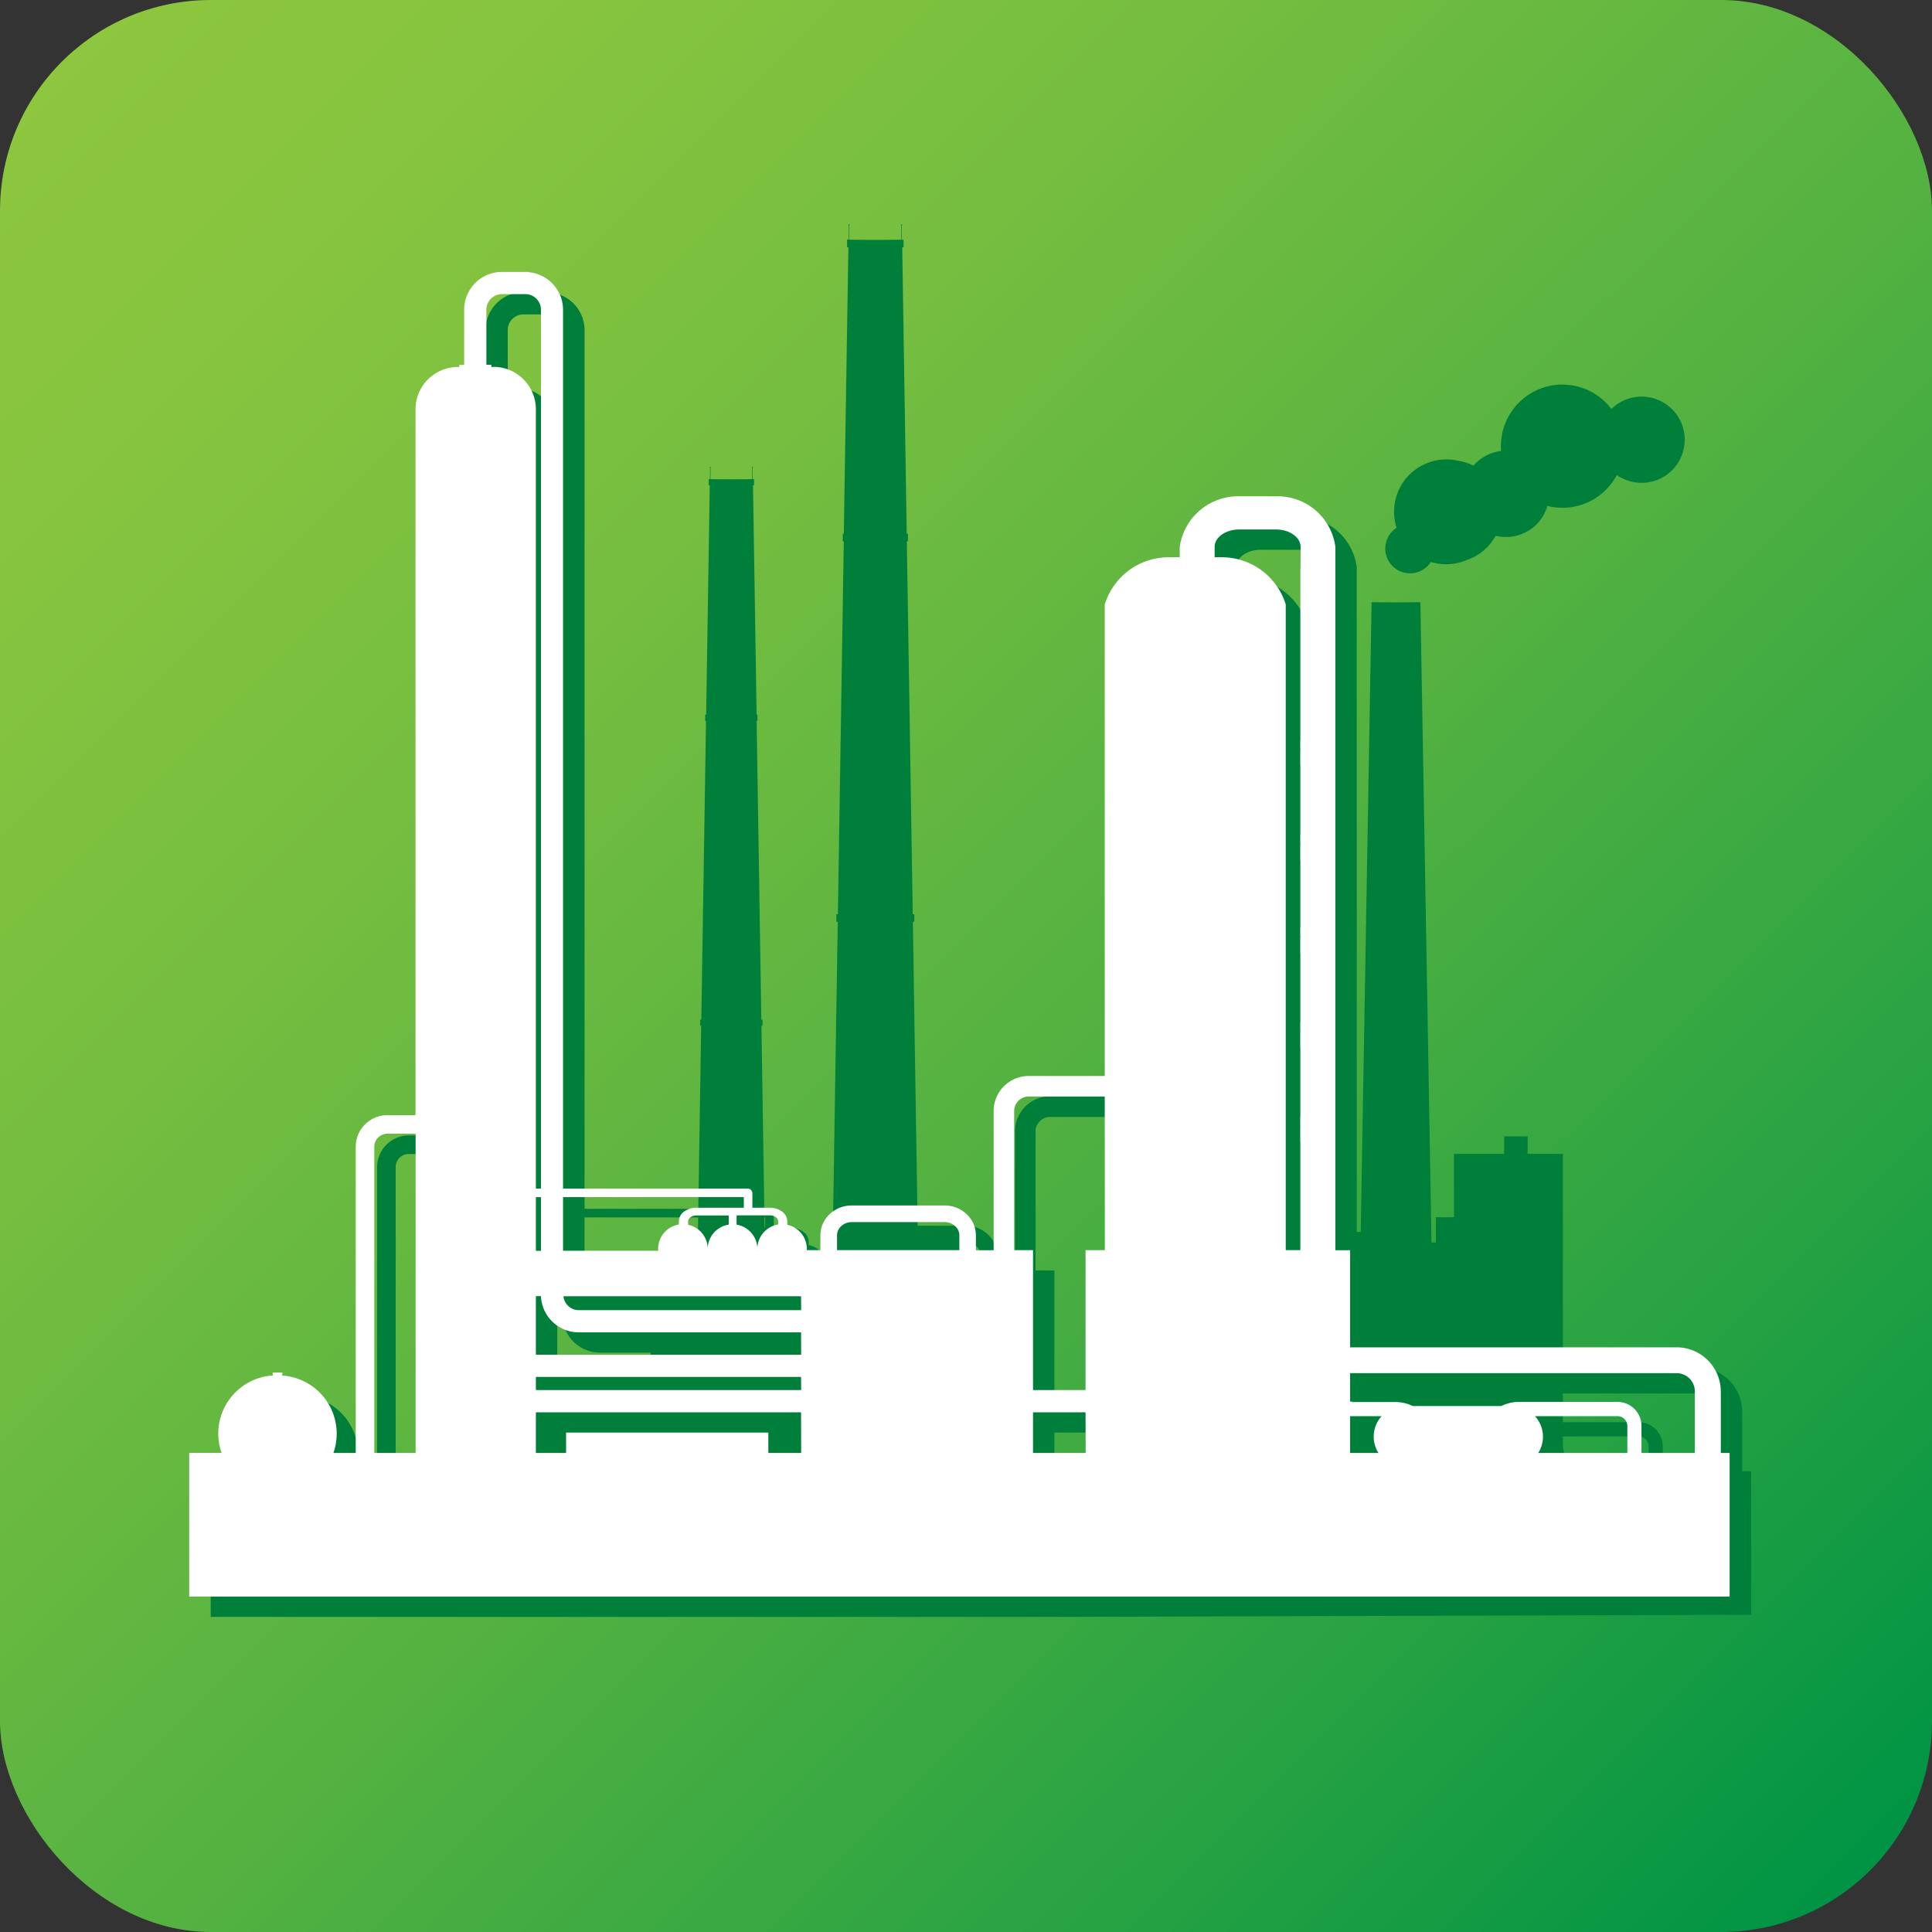 <svg xmlns="http://www.w3.org/2000/svg" xmlns:xlink="http://www.w3.org/1999/xlink" viewBox="0 0 16 16"><rect x="0" y="0" width="16" height="16" fill="#333333" stroke="none"/><defs><style>.a{fill:url(#a);}.b,.c{fill:#007f3a;}.c{fill-rule:evenodd;}.d{fill:none;}.e{fill:#fff;}</style><linearGradient id="a" x1="801.298" y1="651.878" x2="786.31" y2="636.857" gradientTransform="translate(801.819 652.382) rotate(180)" gradientUnits="userSpaceOnUse"><stop offset="0" stop-color="#8dc63f"/><stop offset="0.131" stop-color="#86c43f"/><stop offset="0.32" stop-color="#73bd40"/><stop offset="0.543" stop-color="#54b241"/><stop offset="0.79" stop-color="#29a343"/><stop offset="0.995" stop-color="#009444"/></linearGradient></defs><title>OpenPlant</title><rect class="a" width="16" height="16" rx="1.746" ry="1.746"/><path class="b" d="M12.943,12.454V9.556h-.292V9.411h-.194v.145h-.416v.525h-.15v.209H11.855q-.046-2.651-.092-5.303-.202.003-.404,0l-.09,5.215h-.103v.088h-.257V12.19H8.59v-.767H8.024v-.3H7.615Q7.587,9.379,7.56,7.634h.012v-.063H7.559L7.51,4.483h.009V4.42H7.509L7.472,2.049h.011v-.063H7.468V1.867l.004-.004-.006-.006-.006.006.004.004v.118q-.215.003-.431,0V1.867l.004-.004-.006-.006-.006.006.004.004v.118H7.015v.063h.011L6.988,4.42H6.979v.063h.009L6.939,7.571H6.926v.063h.012Q6.91,9.379,6.883,11.123H6.347q-.021-1.314-.041-2.628h.009v-.05h-.01L6.266,5.97h.007V5.919H6.266l-.03-1.901h.009v-.05H6.233V3.873L6.236,3.87l-.005-.005L6.226,3.87l.003.003V3.968q-.173.003-.345,0V3.873L5.887,3.87l-.005-.005L5.877,3.87l.003.003V3.968H5.869v.05h.009L5.848,5.919H5.84V5.97h.007L5.808,8.445h-.01v.05h.009q-.021,1.314-.041,2.628H5.389v.3H3.856v1.8H8.59V13.19h2.626l0,.013c.173.003.345.001.518,0A2.93,2.93,0,0,1,12.943,12.454Z"/><path class="c" d="M11.851,4.652a.205.205,0,1,1-.285-.281.433.433,0,0,1,.514-.554.419.419,0,0,1,.123.039.356.356,0,0,1,.229-.121q-.002-.02-.002-.04a.509.509,0,0,1,.915-.308.357.357,0,1,1,.045.547.51.51,0,0,1-.575.256.357.357,0,0,1-.429.247.424.424,0,0,1-.237.2.435.435,0,0,1-.299.017Z"/><path class="b" d="M14.502,12.184l-1.586.017a.252.252,0,0,0-.027-.305h.647v0h.035a.082.082,0,0,1,.082.082v.52c.04-.006.079-.012.117-.017v-.504a.199.199,0,0,0-.199-.199h-.817a.323.323,0,0,0-.145.034h-.735a.323.323,0,0,0-.143-.033h-.359v-.004H11.358V11.54h2.705a.151.151,0,0,1,.15.15v.757c.134-.003.215.003.215.003v-.76a.366.366,0,0,0-.365-.365H11.358v-.804h-.122V4.697a.481.481,0,0,0-.455-.418V4.278h-.342a.489.489,0,0,0-.492.419v.086H9.856a.554.554,0,0,0-.529.391V9.079H8.696a.29.29,0,0,0-.29.29v1.153H8.259v-.123a.241.241,0,0,0-.078-.176A.266.266,0,0,0,8,10.151H7.231a.266.266,0,0,0-.182.071.241.241,0,0,0-.078.176v.123H6.858l.001-.009a.206.206,0,0,0-.162-.201v-.029a.102.102,0,0,0-.043-.08.166.166,0,0,0-.101-.032H6.408v-.123h0v-.001A.033.033,0,0,0,6.401,10.03l-.003-.008-.006-.003a.033.033,0,0,0-.019-.008H4.841V2.905h0V2.733a.313.313,0,0,0-.289-.311V2.42H4.334a.313.313,0,0,0-.313.313V3.19H3.98v.017h-.01a.352.352,0,0,0-.352.352V9.403H3.385a.263.263,0,0,0-.262.262v2.536H2.938a.482.482,0,0,0-.424-.641v-.009h0l.004-.008-.004-.008H2.437l-.004.008.004.008h0v.008a.482.482,0,0,0-.425.641H1.745v1.19h6.987l5.771-.017Zm-10.883.017H3.277V9.665a.108.108,0,0,1,.108-.108h.234Zm2.934-1.968a.08.08,0,0,1,.049.015.043.043,0,0,1,.019.034v.027a.205.205,0,0,0-.172.193.205.205,0,0,0-.171-.193v-.077Zm-.104.294H6.448l.001-.006Zm-1.608-.445h.284v0h.192v0H6.337V10.17H5.944a.166.166,0,0,0-.101.032.102.102,0,0,0-.043.08V10.31a.205.205,0,0,0-.172.202l.002.015H4.841Zm1.198.421a.205.205,0,0,0-.162-.192v-.028a.043.043,0,0,1,.019-.034.08.08,0,0,1,.049-.015h.268V10.31A.205.205,0,0,0,6.038,10.503Zm.001.024H6.038l.001-.006Zm-1.775-7.32H4.246V3.19H4.205v-.293h0V2.733a.129.129,0,0,1,.129-.129h.194a.129.129,0,0,1,.129.129v.164h0v7.115H4.615V3.558A.352.352,0,0,0,4.264,3.207Zm.393,6.875v.445H4.615v-.445Zm2.155,2.119H6.54v-.169H4.865v.169h-.25v-.337h2.196Zm0-.521H4.615v-.109h2.196Zm0-.293H4.615v-.485h.042a.313.313,0,0,0,.312.3H6.811Zm0-.369H4.97a.128.128,0,0,1-.126-.115H6.811Zm1.31-.497H7.109v-.123a.103.103,0,0,1,.034-.075.128.128,0,0,1,.088-.034H8a.128.128,0,0,1,.088.034.103.103,0,0,1,.034.075Zm1.046,1.68H8.732v-.337h.436Zm.159-1.68H9.167v1.159H8.732V10.521H8.576V9.369a.12.12,0,0,1,.119-.119h.631Zm1.62-5.641h-.001V6.303h-.001v.068h.001v.007h-.001v.132h.001v.574h-.001v.068h.001v.008h-.001v.132h.001v.559h-.001v.068h.001v.008h-.001V8.06h.001v.574h-.001v.068h.001V8.71h-.001v.132h.001v.574h-.001v.068h.001v.008h-.001v.132h.001v.897h-.121V5.174a.554.554,0,0,0-.529-.391h-.06v-.086c0-.079.091-.144.203-.144h.306c.112,0,.203.065.203.144Z"/><rect class="b" x="4.535" y="10.011" width="0.041" height="0.445"/><polygon class="b" points="5.958 10.456 5.959 10.456 5.958 10.45 5.958 10.456"/><rect class="b" x="4.535" y="11.501" width="2.196" height="0.109"/><path class="b" d="M6.197,10.239a.205.205,0,0,1,.171.193.205.205,0,0,1,.172-.193v-.027a.043.043,0,0,0-.019-.034.08.08,0,0,0-.049-.015H6.197Z"/><polygon class="b" points="6.368 10.456 6.369 10.456 6.368 10.45 6.368 10.456"/><path class="b" d="M6.132,10.239v-.076H5.864a.08.08,0,0,0-.049.015.043.043,0,0,0-.019.034V10.24a.205.205,0,0,1,.162.192A.205.205,0,0,1,6.132,10.239Z"/><path class="b" d="M4.889,10.947H6.731v-.115H4.763A.128.128,0,0,0,4.889,10.947Z"/><path class="b" d="M7.92,10.218H7.151a.128.128,0,0,0-.088.034.103.103,0,0,0-.034.075V10.45H8.041v-.123a.103.103,0,0,0-.034-.075A.128.128,0,0,0,7.92,10.218Z"/><polygon class="b" points="11.838 11.73 11.838 11.731 11.839 11.732 11.84 11.731 11.84 11.73 11.839 11.729 11.838 11.73"/><polygon class="b" points="12.488 11.729 12.488 11.73 12.49 11.732 12.491 11.73 12.491 11.729 12.49 11.728 12.488 11.729"/><rect class="d" x="4.438" y="9.914" width="0.041" height="0.445"/><path class="d" d="M4.438,9.843h.041V2.728h0V2.565a.129.129,0,0,0-.129-.129H4.157a.129.129,0,0,0-.129.129v.164h0v.293h.041v.017h.018a.352.352,0,0,1,.352.352Z"/><polygon class="d" points="4.438 12.033 4.688 12.033 4.688 11.864 6.363 11.864 6.363 12.033 6.634 12.033 6.634 11.697 4.438 11.697 4.438 12.033"/><polygon class="d" points="5.861 10.359 5.862 10.359 5.861 10.353 5.861 10.359"/><rect class="d" x="4.438" y="11.404" width="2.196" height="0.109"/><path class="d" d="M4.48,10.735H4.438v.485h2.196v-.185H4.792A.313.313,0,0,1,4.48,10.735Z"/><path class="d" d="M3.1,9.497v2.536h.342V9.389H3.208A.108.108,0,0,0,3.1,9.497Z"/><path class="d" d="M6.1,10.142a.205.205,0,0,1,.171.193.205.205,0,0,1,.172-.193v-.027a.043.043,0,0,0-.019-.034.08.08,0,0,0-.049-.015H6.1Z"/><polygon class="d" points="6.27 10.359 6.272 10.359 6.271 10.353 6.27 10.359"/><path class="d" d="M5.451,10.344a.205.205,0,0,1,.172-.202v-.027a.102.102,0,0,1,.043-.08.166.166,0,0,1,.101-.032H6.16V9.914H5.139v0H4.947v0H4.663v.445h.789Z"/><path class="d" d="M6.035,10.141V10.065H5.766a.08.08,0,0,0-.049.015.043.043,0,0,0-.019.034v.028a.205.205,0,0,1,.162.192A.205.205,0,0,1,6.035,10.141Z"/><rect class="d" x="8.555" y="11.697" width="0.436" height="0.337"/><path class="d" d="M13.477,11.809a.082.082,0,0,0-.082-.082H13.36v0h-.647a.252.252,0,0,1,.027.305h.653v.311q.043-.008.085-.014Z"/><path class="d" d="M4.792,10.85H6.634v-.115H4.666A.128.128,0,0,0,4.792,10.85Z"/><path class="d" d="M14.036,11.523a.151.151,0,0,0-.15-.15H11.181v.235h.016v.004h.359a.323.323,0,0,1,.143.033h.735a.323.323,0,0,1,.145-.034h.817a.199.199,0,0,1,.199.199v.504a4.134,4.134,0,0,1,.442-.033Zm-2.293.112-.001.001-.001-.001v-.001l.001-.001.001.001Zm.65-.001-.001.001-.001-.001V11.632l.001-.001.001.001Z"/><path class="d" d="M7.823,10.121H7.054a.128.128,0,0,0-.088.034.103.103,0,0,0-.034.075v.123H7.944V10.23a.103.103,0,0,0-.034-.075A.128.128,0,0,0,7.823,10.121Z"/><path class="d" d="M10.567,4.385h-.306c-.112,0-.203.065-.203.144v.086h.06a.554.554,0,0,1,.529.391v5.347h.121V9.456h-.001v-.132h.001V9.316h-.001V9.248h.001V8.674h-.001v-.132h.001V8.534h-.001V8.466h.001V7.892h-.001V7.76h.001V7.752h-.001V7.684h.001V7.125h-.001v-.132h.001V6.985h-.001V6.917h.001V6.343h-.001v-.132h.001V6.203h-.001V6.135h.001V4.712H10.77V4.529C10.77,4.45,10.679,4.385,10.567,4.385Z"/><path class="d" d="M8.845,9.081h-.326A.12.12,0,0,0,8.399,9.2v1.153h.155v1.159H8.99V10.353h.159V9.081H8.845Z"/><path class="d" d="M11.181,11.728v.305h.235a.252.252,0,0,1,.026-.305Z"/><polygon class="b" points="11.741 11.633 11.741 11.634 11.742 11.635 11.743 11.634 11.743 11.633 11.742 11.632 11.741 11.633"/><polygon class="b" points="12.391 11.632 12.391 11.633 12.392 11.635 12.394 11.633 12.394 11.632 12.392 11.631 12.391 11.632"/><path class="e" d="M14.324,12.344v-.311h-1.585a.252.252,0,0,0-.027-.305H13.36v0h.035a.082.082,0,0,1,.082.082v.52c.04-.006.079-.012.117-.017V11.809a.199.199,0,0,0-.199-.199H12.579a.323.323,0,0,0-.145.034H11.699a.323.323,0,0,0-.143-.033h-.359v-.004h-.016V11.372h2.705a.151.151,0,0,1,.15.15V12.28c.134-.003.215.003.215.003v-.76a.366.366,0,0,0-.365-.365H11.181v-.804h-.122V4.529a.481.481,0,0,0-.455-.418V4.11h-.342A.489.489,0,0,0,9.77,4.529v.086H9.678a.554.554,0,0,0-.529.391V8.911H8.519a.29.29,0,0,0-.29.29v1.153H8.082V10.23a.241.241,0,0,0-.078-.176.266.266,0,0,0-.182-.071H7.054a.266.266,0,0,0-.182.071.241.241,0,0,0-.078.176v.123H6.681l.001-.009a.206.206,0,0,0-.162-.201v-.029a.102.102,0,0,0-.043-.08.166.166,0,0,0-.101-.032H6.231V9.88h0v-.001a.033.033,0,0,0-.007-.017l-.003-.008-.006-.003a.033.033,0,0,0-.019-.008H4.663V2.736h0V2.565a.313.313,0,0,0-.289-.311V2.252H4.157a.313.313,0,0,0-.313.313v.457H3.803v.017h-.01a.352.352,0,0,0-.352.352V9.235H3.208a.263.263,0,0,0-.262.262v2.536H2.761a.482.482,0,0,0-.424-.641v-.009h0l.004-.008-.004-.008H2.26l-.004.008.004.008h0v.008a.482.482,0,0,0-.425.641H1.567v1.19H14.324ZM3.442,12.033H3.1V9.497a.108.108,0,0,1,.108-.108h.234Zm2.934-1.968a.08.08,0,0,1,.049.015.043.043,0,0,1,.019.034v.027a.205.205,0,0,0-.172.193A.205.205,0,0,0,6.1,10.142V10.065Zm-.104.294H6.27l.001-.006ZM4.663,9.914h.284v0h.192v0H6.16v.088H5.766a.166.166,0,0,0-.101.032.102.102,0,0,0-.043.08v.027a.205.205,0,0,0-.172.202l.002.015H4.663Zm1.198.421a.205.205,0,0,0-.162-.192v-.028a.043.043,0,0,1,.019-.034.08.08,0,0,1,.049-.015h.268v.076A.205.205,0,0,0,5.861,10.335Zm.001.024H5.861l.001-.006Zm-1.775-7.32H4.069V3.021H4.028v-.293h0V2.565a.129.129,0,0,1,.129-.129h.194a.129.129,0,0,1,.129.129v.164h0V9.843H4.438V3.39A.352.352,0,0,0,4.087,3.038Zm.393,6.875v.445H4.438V9.914Zm2.155,2.119H6.363v-.169H4.688v.169h-.25v-.337h2.196Zm0-.521H4.438v-.109h2.196Zm0-.293H4.438v-.485H4.48a.313.313,0,0,0,.312.3H6.634Zm0-.369H4.792a.128.128,0,0,1-.126-.115H6.634Zm1.31-.497H6.932V10.23a.103.103,0,0,1,.034-.075.128.128,0,0,1,.088-.034h.769a.128.128,0,0,1,.088.034.103.103,0,0,1,.034.075Zm1.046,1.68H8.555v-.337H8.99Zm.159-1.68H8.99v1.159H8.555V10.353H8.399V9.2a.12.12,0,0,1,.119-.119h.631ZM10.77,4.712h-.001V6.135h-.001v.068h.001v.007h-.001v.132h.001v.574h-.001v.068h.001v.008h-.001v.132h.001v.559h-.001v.068h.001V7.76h-.001v.132h.001v.574h-.001v.068h.001v.008h-.001v.132h.001V9.248h-.001v.068h.001v.008h-.001v.132h.001v.897h-.121V5.006a.554.554,0,0,0-.529-.391h-.06V4.529c0-.079.091-.144.203-.144h.306c.112,0,.203.065.203.144Zm.646,7.321h-.235v-.305h.261a.252.252,0,0,0-.026.305Z"/></svg>